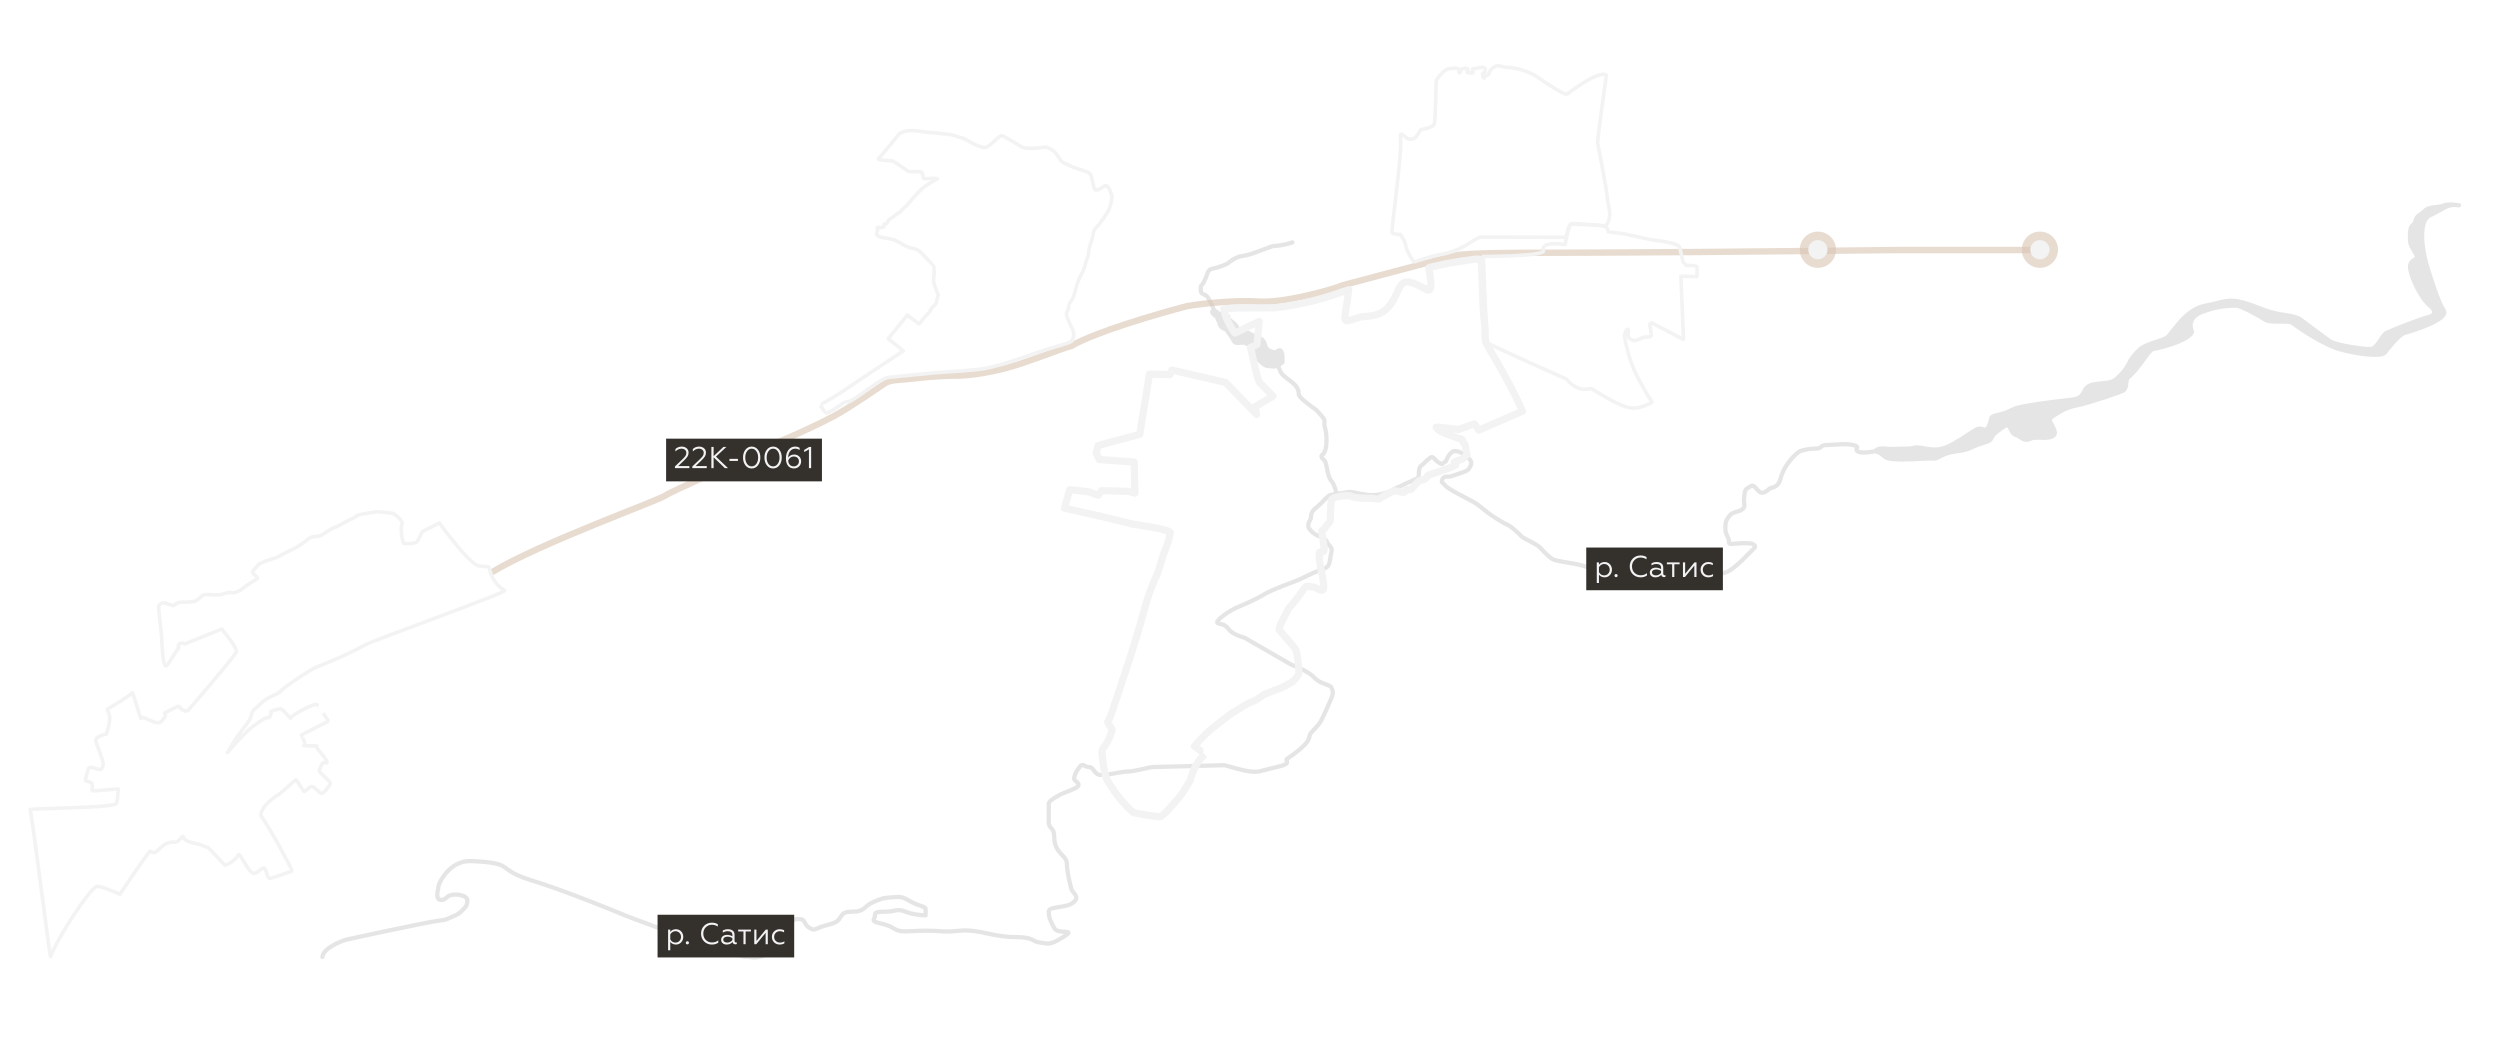 <?xml version="1.0" encoding="UTF-8"?> <svg xmlns="http://www.w3.org/2000/svg" width="1390" height="578" viewBox="0 0 1390 578" fill="none"> <g clip-path="url(#clip0_408_388)"> <g opacity="0.2"> <path d="M1367.19 114.144C1360.65 113.138 1359.64 115.652 1351.08 119.676C1344.23 122.894 1346.88 139.122 1349.07 146.833C1351.08 153.706 1355.81 168.458 1358.63 172.482C1362.16 177.511 1341.01 184.049 1336.98 185.054C1333.96 185.808 1327.41 194.107 1325.9 196.118C1324.21 198.365 1311.3 197.124 1300.72 194.107C1292.26 191.693 1279.74 183.378 1274.54 179.522C1272.5 178.014 1263.15 179.623 1259.93 178.014C1255.57 175.331 1246.13 169.967 1243.31 169.967C1239.79 169.967 1233.24 169.967 1224.18 173.487C1216.93 176.304 1217.46 181.702 1218.64 184.049C1219.39 185.557 1214.31 190.486 1196.98 194.107C1194.47 194.633 1190.44 203.662 1182.88 210.2C1181.71 211.876 1182.88 215.732 1180.37 217.241C1179.36 217.844 1163.92 223.276 1155.19 225.287C1152.67 225.868 1148.14 226.293 1140.08 232.328C1138.06 233.837 1144.11 239.369 1142.09 241.884C1138.57 244.901 1132.22 242.286 1129 243.895C1124.97 245.907 1123.46 242.386 1120.94 241.884C1118.42 241.381 1117.92 237.357 1116.91 236.854C1115.91 236.352 1115.4 235.849 1110.37 239.872C1105.33 243.895 1109.36 244.398 1102.31 246.41C1095.26 248.421 1096.27 249.93 1087.71 250.936C1079.15 251.942 1077.63 255.462 1074.61 254.959C1071.59 254.456 1050.94 256.971 1047.92 253.953C1045.51 251.539 1043.22 250.936 1042.38 250.936C1039.87 251.439 1034.43 252.143 1032.82 250.936C1030.8 249.427 1034.83 248.421 1030.3 247.416C1025.77 246.41 1019.72 247.416 1015.69 247.416C1011.66 247.416 1013.68 249.427 1009.15 249.427C1005.52 249.427 1001.93 250.433 1000.59 250.936C997.9 252.78 992.025 258.379 990.011 266.023C988.42 272.058 984.471 270.55 983.464 272.058C982.457 273.064 980.04 274.774 978.428 273.567C976.414 272.058 975.91 270.047 973.896 270.047C970.371 272.058 970.371 272.058 969.867 275.076C969.364 278.093 969.867 279.602 969.867 280.608C969.867 281.614 969.868 283.122 966.846 284.128C963.825 285.134 962.817 285.134 961.307 287.146C959.796 289.157 959.292 290.163 959.292 293.684C959.292 297.204 961.307 299.216 961.307 300.724C961.307 302.233 960.804 302.736 965.335 302.233C968.961 301.831 972.553 302.065 973.896 302.233C974.903 302.568 976.616 303.541 975.407 304.748C974.198 305.955 972.218 307.933 971.378 308.771C968.693 311.621 962.515 317.522 959.292 318.326C955.264 319.332 957.782 319.835 952.242 319.835H937.638H923.034C920.516 319.835 915.984 317.32 910.445 317.32H897.855H886.273C885.265 317.32 884.762 315.812 879.222 314.303C873.683 312.794 865.626 312.291 863.108 310.783C860.59 309.274 858.072 306.256 856.058 304.245C854.043 302.233 847.497 299.719 845.986 298.21C844.475 296.701 840.446 292.678 837.929 291.672C835.411 290.666 829.368 286.643 827.353 285.134C825.339 283.625 821.31 280.105 819.296 279.099C817.282 278.093 811.742 275.076 810.735 274.573C809.728 274.07 805.196 271.555 804.188 270.55L801.67 268.035C801.67 267.029 802.174 265.018 804.188 265.018C806.706 265.018 806.203 265.018 810.735 263.509C815.267 262 816.274 261.497 816.778 260.491C817.282 259.486 819.296 257.474 816.778 254.959C814.65 252.834 809.774 249.305 807.21 251.439C804.188 253.953 804.692 256.468 803.181 256.971C801.67 257.474 802.678 258.983 799.656 256.971C796.635 254.959 797.138 252.948 794.62 254.959C792.102 256.971 792.102 257.474 790.088 258.983C788.074 260.491 789.584 265.52 788.074 266.023C786.563 266.526 786.059 267.029 783.541 268.035C781.023 269.041 780.52 269.544 776.995 271.052C773.47 272.561 772.463 274.07 765.916 275.076C759.369 276.082 752.319 273.064 749.801 273.567C747.283 274.07 746.276 274.07 743.255 274.573C742.751 272.729 741.542 268.84 740.737 268.035C739.73 267.029 738.722 265.018 738.219 262.503C737.715 259.988 737.212 257.474 736.708 256.468C736.204 255.462 733.183 253.953 735.701 252.445C738.219 249.93 737.715 240.878 736.708 237.86C735.701 234.843 737.212 234.34 735.701 232.328C734.492 230.719 732.512 228.64 731.672 227.802C728.483 225.623 722.104 220.862 722.104 219.252C722.104 217.241 721.601 215.229 718.579 212.715C715.558 210.2 712.536 208.691 711.529 205.674C710.899 203.785 710.227 203.21 709.804 203.129C709.682 203.151 709.585 203.159 709.515 203.159C709.515 203.495 709.011 204.065 706.997 203.662C704.479 203.159 704.479 204.165 701.457 201.651C698.436 199.136 698.436 198.633 697.932 197.124C697.428 195.616 697.429 192.598 695.414 192.095C693.4 191.592 692.896 190.084 689.371 190.586C685.846 191.089 686.35 189.581 684.839 187.569C683.328 185.557 682.321 183.546 681.314 183.043C680.307 182.54 678.796 182.037 678.292 180.528C677.789 179.019 677.789 178.517 677.285 178.014C676.782 177.511 677.285 176.505 676.278 176.002C675.271 175.499 672.249 172.482 675.271 172.984C678.292 173.487 675.271 173.99 678.292 174.493C681.314 174.996 682.825 175.499 682.825 176.002C682.825 176.505 681.817 176.002 683.328 177.511C684.839 179.019 685.342 179.019 686.853 180.528C688.364 182.037 687.357 182.54 689.371 183.546C691.385 184.551 691.889 184.049 692.896 184.551L696.925 186.563C700.954 188.072 702.464 189.078 702.968 190.586C703.471 192.095 703.975 194.61 705.989 195.113C708.004 195.616 708.507 196.621 710.522 195.113C712.536 193.604 713.04 197.124 713.04 198.13V200.645C713.04 201.651 713.543 201.148 712.032 202.153C711.076 202.79 710.266 203.049 709.804 203.129C710.227 203.21 710.899 203.785 711.529 205.674C712.536 208.691 715.558 210.2 718.579 212.715C721.601 215.229 722.104 217.241 722.104 219.252C722.104 220.862 728.483 225.623 731.672 227.802C732.512 228.64 734.492 230.719 735.701 232.328C737.212 234.34 735.701 234.843 736.708 237.86C737.715 240.878 738.219 249.93 735.701 252.445C733.183 253.953 736.204 255.462 736.708 256.468C737.212 257.474 737.715 259.988 738.219 262.503C738.722 265.018 739.73 267.029 740.737 268.035C741.542 268.84 742.751 272.729 743.255 274.573C746.276 274.07 747.283 274.07 749.801 273.567C752.319 273.064 759.369 276.082 765.916 275.076C772.463 274.07 773.47 272.561 776.995 271.052C780.52 269.544 781.023 269.041 783.541 268.035C786.059 267.029 786.563 266.526 788.074 266.023C789.584 265.52 788.074 260.491 790.088 258.983C792.102 257.474 792.102 256.971 794.62 254.959C797.138 252.948 796.635 254.959 799.656 256.971C802.678 258.983 801.67 257.474 803.181 256.971C804.692 256.468 804.188 253.953 807.21 251.439C809.774 249.305 814.65 252.834 816.778 254.959C819.296 257.474 817.282 259.486 816.778 260.491C816.274 261.497 815.267 262 810.735 263.509C806.203 265.018 806.706 265.018 804.188 265.018C802.174 265.018 801.67 267.029 801.67 268.035L804.188 270.55C805.196 271.555 809.728 274.07 810.735 274.573C811.742 275.076 817.282 278.093 819.296 279.099C821.31 280.105 825.339 283.625 827.353 285.134C829.368 286.643 835.411 290.666 837.929 291.672C840.446 292.678 844.475 296.701 845.986 298.21C847.497 299.719 854.043 302.233 856.058 304.245C858.072 306.256 860.59 309.274 863.108 310.783C865.626 312.291 873.683 312.794 879.222 314.303C884.762 315.812 885.265 317.32 886.273 317.32H897.855H910.445C915.984 317.32 920.516 319.835 923.034 319.835H937.638H952.242C957.782 319.835 955.264 319.332 959.292 318.326C962.515 317.522 968.693 311.621 971.378 308.771C972.218 307.933 974.198 305.955 975.407 304.748C976.616 303.541 974.903 302.568 973.896 302.233C972.553 302.065 968.961 301.831 965.335 302.233C960.804 302.736 961.307 302.233 961.307 300.724C961.307 299.216 959.292 297.204 959.292 293.684C959.292 290.163 959.796 289.157 961.307 287.146C962.817 285.134 963.825 285.134 966.846 284.128C969.868 283.122 969.867 281.614 969.867 280.608C969.867 279.602 969.364 278.093 969.867 275.076C970.371 272.058 970.371 272.058 973.896 270.047C975.91 270.047 976.414 272.058 978.428 273.567C980.04 274.774 982.457 273.064 983.464 272.058C984.471 270.55 988.42 272.058 990.011 266.023C992.025 258.379 997.9 252.78 1000.59 250.936C1001.93 250.433 1005.52 249.427 1009.15 249.427C1013.68 249.427 1011.66 247.416 1015.69 247.416C1019.72 247.416 1025.77 246.41 1030.3 247.416C1034.83 248.421 1030.8 249.427 1032.82 250.936C1034.43 252.143 1039.87 251.439 1042.38 250.936C1042.89 250.265 1044.7 249.025 1047.92 249.427C1051.95 249.93 1055.48 249.427 1060.51 249.427C1065.55 249.427 1062.53 247.919 1070.58 249.427C1078.57 250.922 1082.1 248.961 1086.57 246.479L1086.7 246.41C1091.23 243.895 1095.26 240.878 1098.78 238.866C1102.31 236.854 1103.82 241.381 1105.83 236.854C1107.85 232.328 1105.84 231.825 1110.37 230.819C1114.9 229.814 1116.91 228.808 1119.94 227.299C1122.96 225.79 1142.09 223.276 1151.66 222.27C1161.23 221.264 1156.19 215.229 1164.25 213.72C1172.31 212.212 1173.82 214.223 1179.36 208.188C1184.9 202.153 1182.88 200.645 1189.93 194.107C1195.47 190.084 1202.02 190.084 1205.54 187.066C1209.07 183.546 1215.31 171.979 1226.19 169.967C1239.79 167.452 1238.78 164.435 1257.92 171.979C1268.49 176.148 1274.87 174.493 1279.57 178.014C1283.6 181.031 1292.36 187.569 1295.18 189.581C1298.71 192.095 1313.81 194.107 1317.84 194.107C1321.87 194.107 1324.39 186.172 1326.91 185.054C1331.44 183.043 1344.03 178.014 1351.08 176.002C1352.93 175.499 1355.51 173.588 1351.08 169.967C1345.54 165.441 1340 152.868 1340 148.342C1340 143.816 1345.04 144.821 1343.53 141.804C1342.02 138.786 1340 136.272 1340 133.757C1340 131.243 1339.5 126.717 1341.51 125.208C1343.53 123.699 1342.52 121.184 1345.04 119.676C1347.56 118.167 1348.56 116.155 1351.08 115.652C1353.6 115.15 1356.56 115.002 1357.63 114.647C1359.14 114.144 1360.65 113.138 1367.19 114.144Z" fill="#7E7F83"></path> <path d="M1042.38 250.936C1043.22 250.936 1045.51 251.539 1047.92 253.953C1050.94 256.971 1071.59 254.456 1074.61 254.959C1077.63 255.462 1079.15 251.942 1087.71 250.936C1096.27 249.93 1095.26 248.421 1102.31 246.41C1109.36 244.398 1105.33 243.895 1110.37 239.872C1115.4 235.849 1115.91 236.352 1116.91 236.854C1117.92 237.357 1118.42 241.381 1120.94 241.884C1123.46 242.386 1124.97 245.907 1129 243.895C1132.22 242.286 1138.57 244.901 1142.09 241.884C1144.11 239.369 1138.06 233.837 1140.08 232.328C1148.14 226.293 1152.67 225.868 1155.19 225.287C1163.92 223.276 1179.36 217.844 1180.37 217.241C1182.88 215.732 1181.71 211.876 1182.88 210.2C1190.44 203.662 1194.47 194.633 1196.98 194.107C1214.31 190.486 1219.39 185.557 1218.64 184.049C1217.46 181.702 1216.93 176.304 1224.18 173.487C1233.24 169.967 1239.79 169.967 1243.31 169.967C1246.13 169.967 1255.57 175.331 1259.93 178.014C1263.15 179.623 1272.5 178.014 1274.54 179.522C1279.74 183.378 1292.26 191.693 1300.72 194.107C1311.3 197.124 1324.21 198.365 1325.9 196.118C1327.41 194.107 1333.96 185.808 1336.98 185.054C1341.01 184.049 1362.16 177.511 1358.63 172.482C1355.81 168.458 1351.08 153.706 1349.07 146.833C1346.88 139.122 1344.23 122.894 1351.08 119.676C1359.64 115.652 1360.65 113.138 1367.19 114.144C1360.65 113.138 1359.14 114.144 1357.63 114.647C1356.56 115.002 1353.6 115.15 1351.08 115.652C1348.56 116.155 1347.56 118.167 1345.04 119.676C1342.52 121.184 1343.53 123.699 1341.51 125.208C1339.5 126.717 1340 131.243 1340 133.757C1340 136.272 1342.02 138.786 1343.53 141.804C1345.04 144.821 1340 143.816 1340 148.342C1340 152.868 1345.54 165.441 1351.08 169.967C1355.51 173.588 1352.93 175.499 1351.08 176.002C1344.03 178.014 1331.44 183.043 1326.91 185.054C1324.39 186.172 1321.87 194.107 1317.84 194.107C1313.81 194.107 1298.71 192.095 1295.18 189.581C1292.36 187.569 1283.6 181.031 1279.57 178.014C1274.87 174.493 1268.49 176.148 1257.92 171.979C1238.78 164.435 1239.79 167.452 1226.19 169.967C1215.31 171.979 1209.07 183.546 1205.54 187.066C1202.02 190.084 1195.47 190.084 1189.93 194.107C1182.88 200.645 1184.9 202.153 1179.36 208.188C1173.82 214.223 1172.31 212.212 1164.25 213.72C1156.19 215.229 1161.23 221.264 1151.66 222.27C1142.09 223.276 1122.96 225.79 1119.94 227.299C1116.91 228.808 1114.9 229.814 1110.37 230.819C1105.84 231.825 1107.85 232.328 1105.83 236.854C1103.82 241.381 1102.31 236.854 1098.78 238.866C1095.26 240.878 1091.23 243.895 1086.7 246.41C1082.17 248.924 1078.64 250.936 1070.58 249.427C1062.53 247.919 1065.55 249.427 1060.51 249.427C1055.48 249.427 1051.95 249.93 1047.92 249.427C1044.7 249.025 1042.89 250.265 1042.38 250.936ZM1042.38 250.936C1039.87 251.439 1034.43 252.143 1032.82 250.936C1030.8 249.427 1034.83 248.421 1030.3 247.416C1025.77 246.41 1019.72 247.416 1015.69 247.416C1011.66 247.416 1013.68 249.427 1009.15 249.427C1005.52 249.427 1001.93 250.433 1000.59 250.936C997.9 252.78 992.025 258.379 990.011 266.023C988.42 272.058 984.471 270.55 983.464 272.058C982.457 273.064 980.04 274.774 978.428 273.567C976.414 272.058 975.91 270.047 973.896 270.047C970.371 272.058 970.371 272.058 969.867 275.076C969.364 278.093 969.867 279.602 969.867 280.608C969.867 281.614 969.868 283.122 966.846 284.128C963.825 285.134 962.817 285.134 961.307 287.146C959.796 289.157 959.292 290.163 959.292 293.684C959.292 297.204 961.307 299.216 961.307 300.724C961.307 302.233 960.804 302.736 965.335 302.233C968.961 301.831 972.553 302.065 973.896 302.233C974.903 302.568 976.616 303.541 975.407 304.748C974.198 305.955 972.218 307.933 971.378 308.771C968.693 311.621 962.515 317.522 959.292 318.326C955.264 319.332 957.782 319.835 952.242 319.835C946.703 319.835 944.688 319.835 937.638 319.835C930.588 319.835 925.552 319.835 923.034 319.835C920.516 319.835 915.984 317.32 910.445 317.32C904.905 317.32 902.387 317.32 897.855 317.32C893.323 317.32 887.28 317.32 886.273 317.32C885.265 317.32 884.762 315.812 879.222 314.303C873.683 312.794 865.626 312.291 863.108 310.783C860.59 309.274 858.072 306.256 856.058 304.245C854.043 302.233 847.497 299.719 845.986 298.21C844.475 296.701 840.446 292.678 837.929 291.672C835.411 290.666 829.368 286.643 827.353 285.134C825.339 283.625 821.31 280.105 819.296 279.099C817.282 278.093 811.742 275.076 810.735 274.573C809.728 274.07 805.196 271.555 804.188 270.55C803.383 269.745 802.174 268.538 801.67 268.035C801.67 267.029 802.174 265.018 804.188 265.018C806.706 265.018 806.203 265.018 810.735 263.509C815.267 262 816.274 261.497 816.778 260.491C817.282 259.485 819.296 257.474 816.778 254.959C814.65 252.834 809.774 249.305 807.21 251.439C804.188 253.953 804.692 256.468 803.181 256.971C801.67 257.474 802.678 258.983 799.656 256.971C796.635 254.959 797.138 252.948 794.62 254.959C792.102 256.971 792.102 257.474 790.088 258.983C788.074 260.491 789.584 265.52 788.074 266.023C786.563 266.526 786.059 267.029 783.541 268.035C781.024 269.041 780.52 269.544 776.995 271.052C773.47 272.561 772.463 274.07 765.916 275.076C759.369 276.082 752.319 273.064 749.801 273.567C747.283 274.07 746.276 274.07 743.255 274.573M743.255 274.573C740.233 275.076 739.226 275.076 737.715 276.585C736.205 278.093 736.204 278.093 734.19 280.105C732.176 282.117 729.658 283.625 729.154 285.637C728.651 287.649 729.154 288.152 728.147 289.66C727.14 291.169 727.14 293.181 728.147 294.186C729.154 295.192 728.651 295.192 730.665 296.701C732.679 298.21 737.212 299.216 737.715 301.227C738.219 303.239 741.24 303.742 740.233 307.262C739.226 310.783 739.73 313.8 737.715 315.309C735.701 316.818 735.197 316.315 730.665 318.326C726.133 320.338 723.615 321.847 719.586 323.355C715.558 324.864 711.529 326.373 706.997 328.385C702.464 330.396 703.472 330.396 698.436 332.911C693.4 335.425 691.889 335.928 687.357 337.94C682.825 339.952 676.782 344.478 676.782 345.987C676.782 347.495 680.307 345.987 682.825 349.507C684.839 352.323 689.707 354.033 691.889 354.536L718.075 369.623C721.265 370.797 728.248 373.848 730.665 376.664C733.687 380.185 739.73 380.688 740.233 382.196C740.737 383.705 741.744 384.711 740.233 388.231C738.722 391.752 735.701 398.792 734.19 401.307C732.679 403.821 729.658 406.336 728.651 407.845C727.644 409.354 728.651 410.862 725.126 414.383C721.601 417.903 717.068 420.921 715.558 421.926C714.047 422.932 719.083 424.441 710.018 426.453C700.954 428.464 700.45 429.47 695.414 428.967C690.378 428.464 681.314 425.447 680.81 425.447C680.307 425.447 644.049 426.453 641.531 426.453C639.013 426.453 630.955 428.967 626.927 428.967C622.898 428.967 612.826 431.985 610.308 430.476C607.79 428.967 607.79 426.453 605.273 426.453C602.755 426.453 602.251 423.938 600.237 426.453C598.222 428.967 597.215 431.482 597.215 432.99C597.215 434.499 602.755 436.008 597.215 438.523C591.676 441.037 590.863 440.921 588.151 442.546C585.633 444.055 583.115 445.352 583.115 447.072C583.115 449.084 583.115 453.912 583.115 457.13C583.115 461.154 586.136 459.645 586.136 465.177C586.136 474.732 593.187 475.235 593.187 480.264C593.187 484.288 594.865 491.328 595.704 494.346C596.355 496.684 600.438 498.168 597.215 501.387C593.187 505.41 583.115 503.398 583.115 506.919C583.115 510.439 584.122 511.948 586.136 515.971C588.151 519.994 599.23 515.971 591.172 521C583.115 526.029 582.611 524.521 578.079 524.018C573.547 523.515 575.561 521 563.979 521C552.396 521 543.835 516.474 533.764 517.48C523.692 518.486 524.699 517.48 514.627 517.48C504.556 517.48 501.031 518.989 496.498 515.971C491.966 512.954 484.412 513.457 485.923 510.942C487.434 508.427 484.413 506.919 491.463 506.919C498.513 506.919 498.513 504.907 503.549 506.919C507.577 508.528 512.613 508.93 514.627 508.93C514.627 508.26 514.627 506.617 514.627 505.41C514.627 503.901 511.103 503.901 506.57 501.387C502.038 498.872 501.534 498.369 496.498 498.872C491.463 499.375 491.966 498.872 485.923 501.387C479.88 503.901 481.391 506.919 473.334 506.919C465.276 506.919 469.809 511.948 461.248 513.959C452.687 515.971 453.694 517.983 450.169 515.971C446.644 513.959 448.154 510.942 444.126 510.942C440.097 510.942 440.097 512.954 439.09 515.971C438.083 518.989 440.601 517.983 436.572 521C432.543 524.018 430.025 525.024 428.011 528.544C426.187 531.733 420.416 532.934 416.932 532.064C414.918 531.561 414.918 532.567 410.889 531.058C406.861 529.55 406.357 530.556 404.343 528.544C402.328 526.532 403.335 526.029 399.307 524.521C395.278 523.012 394.775 523.012 391.753 523.012C388.731 523.012 387.221 523.012 384.703 522.509C382.667 522.102 348.445 509.433 347.438 508.93C346.43 508.427 314.705 495.352 295.065 489.317C275.425 483.282 287.007 479.761 261.828 478.756C249.742 478.273 243.196 491.831 243.699 493.843C243.028 496.022 242.389 500.381 245.209 500.381C248.735 500.381 247.728 497.363 253.267 497.363C255.922 497.363 259.814 498.369 259.814 500.381C259.814 502.392 259.814 503.398 257.799 505.41C255.785 507.422 255.281 507.924 253.267 508.93C248.231 510.942 248.735 511.445 243.699 511.948C238.663 512.451 194.348 522.006 192.333 522.509C190.319 523.012 179.744 527.035 179.24 532.064M743.255 274.573C742.751 272.729 741.542 268.84 740.737 268.035C739.73 267.029 738.722 265.018 738.219 262.503C737.715 259.988 737.212 257.474 736.708 256.468C736.204 255.462 733.183 253.953 735.701 252.445C738.219 249.93 737.715 240.878 736.708 237.86C735.701 234.843 737.212 234.34 735.701 232.328C734.492 230.719 732.512 228.64 731.672 227.802C728.483 225.623 722.104 220.862 722.104 219.252C722.104 217.241 721.601 215.229 718.579 212.715C715.558 210.2 712.536 208.691 711.529 205.674C710.723 203.26 709.85 202.992 709.515 203.159M709.515 203.159C709.515 203.495 709.011 204.065 706.997 203.662C704.479 203.159 704.479 204.165 701.457 201.651C698.436 199.136 698.436 198.633 697.932 197.124C697.428 195.616 697.429 192.598 695.414 192.095C693.4 191.592 692.896 190.084 689.371 190.586C685.846 191.089 686.35 189.581 684.839 187.569C683.328 185.557 682.321 183.546 681.314 183.043C680.307 182.54 678.796 182.037 678.292 180.528C677.789 179.019 677.789 178.517 677.285 178.014C676.782 177.511 677.285 176.505 676.278 176.002C675.271 175.499 672.249 172.482 675.271 172.984M709.515 203.159C709.85 203.159 710.824 202.958 712.032 202.153C713.543 201.148 713.04 201.651 713.04 200.645C713.04 199.639 713.04 199.136 713.04 198.13C713.04 197.124 712.536 193.604 710.522 195.113C708.507 196.621 708.004 195.616 705.989 195.113C703.975 194.61 703.472 192.095 702.968 190.586C702.464 189.078 700.954 188.072 696.925 186.563C694.911 185.557 693.903 185.054 692.896 184.551C691.889 184.049 691.386 184.551 689.371 183.546C687.357 182.54 688.364 182.037 686.853 180.528C685.342 179.019 684.839 179.019 683.328 177.511C681.817 176.002 682.825 176.505 682.825 176.002C682.825 175.499 681.314 174.996 678.292 174.493C675.271 173.99 678.292 173.487 675.271 172.984M675.271 172.984C674.264 170.47 671.947 165.24 670.739 164.435C669.228 163.429 667.717 163.429 667.717 161.92C667.717 160.412 667.213 159.406 668.221 158.4C669.228 157.394 669.228 156.891 670.235 154.88C671.242 152.868 671.242 149.851 674.264 149.348C677.285 148.845 682.321 146.833 682.825 146.33C683.328 145.827 686.853 142.81 690.882 142.307C694.911 141.804 699.443 139.792 700.954 139.289C702.464 138.786 707.5 136.775 708.004 136.775C708.507 136.775 712.536 136.775 718.579 134.763" stroke="#7E7F83" stroke-width="2.374" stroke-linecap="round" stroke-linejoin="round"></path> </g> <path opacity="0.6" d="M273.608 318.082C300.284 301.963 365.406 278.549 369.936 275.527C374.465 272.504 405.67 259.408 416.24 253.363C423.541 249.187 443.1 242.175 463.532 231.43C472.676 226.62 491.962 212.904 493.207 212.437C497.233 210.926 500.533 211.382 511.606 210.063C518.652 209.224 527.991 208.876 530.005 208.876C531.531 208.876 541.611 209.231 559.087 204.722C570.427 201.795 589.348 194.042 595.884 192.258C608.704 184.661 643.862 174.42 659.839 170.25C668.395 168.739 687.018 166.724 701.11 167.731C716.209 168.235 743.388 160.176 746.408 158.664C748.277 158.158 750.304 157.612 752.447 157.035C773.773 151.299 806.577 142.63 809.321 142.042C816.367 140.531 845.055 140.531 862.168 140.531C870.564 140.508 880.109 140.479 890.353 140.443C956.26 140.213 1051.04 139.019 1054.93 139.019C1060.6 139.019 1121.85 139.019 1132.42 139.019" stroke="#D9C5B2" stroke-width="3.561" stroke-linecap="round" stroke-linejoin="round"></path> <rect width="75.969" height="23.74" transform="translate(881.955 304.431)" fill="#34312D"></rect> <path d="M889.019 319.508V324.162H887.809V312.685H889.019V313.979C889.781 312.982 890.828 312.484 892.161 312.484C893.36 312.484 894.34 312.898 895.102 313.727C895.864 314.556 896.245 315.559 896.245 316.735C896.245 317.922 895.864 318.931 895.102 319.76C894.34 320.589 893.36 321.003 892.161 321.003C890.828 321.003 889.781 320.505 889.019 319.508ZM889.019 315.407V318.079C889.254 318.617 889.635 319.06 890.162 319.407C890.688 319.743 891.26 319.911 891.876 319.911C892.783 319.911 893.528 319.608 894.111 319.003C894.704 318.376 895.001 317.62 895.001 316.735C895.001 315.85 894.704 315.099 894.111 314.483C893.528 313.878 892.783 313.576 891.876 313.576C891.271 313.576 890.705 313.749 890.179 314.097C889.652 314.433 889.266 314.87 889.019 315.407ZM898.538 320.902C898.291 320.902 898.084 320.818 897.916 320.65C897.748 320.482 897.664 320.275 897.664 320.029C897.664 319.782 897.748 319.575 897.916 319.407C898.084 319.239 898.291 319.155 898.538 319.155C898.784 319.155 898.992 319.239 899.16 319.407C899.328 319.575 899.412 319.782 899.412 320.029C899.412 320.275 899.328 320.482 899.16 320.65C898.992 320.818 898.784 320.902 898.538 320.902ZM912.166 321.003C910.452 321.003 909.012 320.432 907.847 319.289C906.705 318.146 906.133 316.69 906.133 314.92C906.133 313.161 906.705 311.711 907.847 310.568C909.001 309.414 910.441 308.837 912.166 308.837C913.443 308.837 914.541 309.128 915.46 309.711V310.988C914.429 310.327 913.337 309.997 912.183 309.997C910.838 309.997 909.701 310.467 908.772 311.408C907.853 312.327 907.394 313.497 907.394 314.92C907.394 316.354 907.853 317.53 908.772 318.449C909.701 319.379 910.85 319.844 912.216 319.844C913.583 319.844 914.748 319.452 915.712 318.667V319.961C914.748 320.656 913.566 321.003 912.166 321.003ZM920.726 319.911C921.286 319.911 921.819 319.782 922.323 319.524C922.827 319.267 923.236 318.942 923.549 318.55V317.424C922.72 316.886 921.841 316.617 920.911 316.617C920.172 316.617 919.584 316.763 919.147 317.054C918.721 317.346 918.508 317.743 918.508 318.247C918.508 318.774 918.715 319.183 919.13 319.474C919.544 319.765 920.077 319.911 920.726 319.911ZM920.39 321.003C919.528 321.003 918.794 320.768 918.189 320.297C917.595 319.804 917.298 319.144 917.298 318.315C917.298 317.497 917.612 316.841 918.239 316.348C918.867 315.867 919.662 315.626 920.626 315.626C921.679 315.626 922.653 315.889 923.549 316.416V315.609C923.549 314.254 922.659 313.576 920.878 313.576C919.925 313.576 919.04 313.85 918.223 314.399V313.223C919.018 312.73 919.987 312.484 921.13 312.484C922.239 312.484 923.118 312.747 923.768 313.273C924.429 313.789 924.759 314.528 924.759 315.491V318.835C924.759 319.149 924.827 319.396 924.961 319.575C925.107 319.754 925.297 319.844 925.532 319.844C925.712 319.844 925.868 319.81 926.003 319.743V320.684C925.824 320.807 925.555 320.869 925.196 320.869C924.793 320.869 924.451 320.762 924.171 320.549C923.902 320.325 923.734 320.001 923.667 319.575C922.849 320.527 921.757 321.003 920.39 321.003ZM930.927 320.802H929.717V313.744H926.776V312.685H933.868V313.744H930.927V320.802ZM936.852 320.802H935.727V312.685H936.936V319.02L942.129 312.685H943.255V320.802H942.045V314.483L936.852 320.802ZM949.845 321.003C948.601 321.003 947.571 320.6 946.753 319.793C945.935 318.975 945.526 317.956 945.526 316.735C945.526 315.525 945.941 314.517 946.77 313.71C947.587 312.892 948.618 312.484 949.861 312.484C950.802 312.484 951.62 312.68 952.315 313.072V314.198C951.587 313.783 950.825 313.576 950.029 313.576C949.088 313.576 948.31 313.878 947.694 314.483C947.078 315.066 946.77 315.822 946.77 316.752C946.77 317.659 947.078 318.415 947.694 319.02C948.321 319.614 949.1 319.911 950.029 319.911C950.926 319.911 951.738 319.676 952.466 319.205V320.314C951.704 320.774 950.83 321.003 949.845 321.003Z" fill="#F3F3F4"></path> <rect width="75.969" height="23.74" transform="translate(365.602 508.599)" fill="#34312D"></rect> <path d="M372.666 523.675V528.33H371.456V516.853H372.666V518.146C373.427 517.149 374.475 516.651 375.808 516.651C377.007 516.651 377.987 517.065 378.749 517.894C379.51 518.723 379.891 519.726 379.891 520.902C379.891 522.09 379.51 523.098 378.749 523.927C377.987 524.756 377.007 525.171 375.808 525.171C374.475 525.171 373.427 524.672 372.666 523.675ZM372.666 519.575V522.247C372.901 522.784 373.282 523.227 373.808 523.574C374.335 523.91 374.906 524.078 375.522 524.078C376.43 524.078 377.175 523.776 377.757 523.171C378.351 522.544 378.648 521.787 378.648 520.902C378.648 520.017 378.351 519.267 377.757 518.651C377.175 518.046 376.43 517.743 375.522 517.743C374.917 517.743 374.352 517.917 373.825 518.264C373.298 518.6 372.912 519.037 372.666 519.575ZM382.184 525.07C381.938 525.07 381.731 524.986 381.563 524.818C381.395 524.65 381.311 524.442 381.311 524.196C381.311 523.949 381.395 523.742 381.563 523.574C381.731 523.406 381.938 523.322 382.184 523.322C382.431 523.322 382.638 523.406 382.806 523.574C382.974 523.742 383.058 523.949 383.058 524.196C383.058 524.442 382.974 524.65 382.806 524.818C382.638 524.986 382.431 525.07 382.184 525.07ZM395.812 525.171C394.098 525.171 392.659 524.599 391.494 523.457C390.351 522.314 389.78 520.858 389.78 519.087C389.78 517.329 390.351 515.878 391.494 514.735C392.648 513.581 394.087 513.004 395.812 513.004C397.09 513.004 398.187 513.296 399.106 513.878V515.155C398.075 514.494 396.983 514.164 395.829 514.164C394.485 514.164 393.348 514.634 392.418 515.575C391.499 516.494 391.04 517.665 391.04 519.087C391.04 520.521 391.499 521.698 392.418 522.616C393.348 523.546 394.496 524.011 395.863 524.011C397.23 524.011 398.395 523.619 399.358 522.835V524.129C398.395 524.823 397.213 525.171 395.812 525.171ZM404.373 524.078C404.933 524.078 405.465 523.949 405.969 523.692C406.473 523.434 406.882 523.109 407.196 522.717V521.591C406.367 521.054 405.487 520.785 404.558 520.785C403.818 520.785 403.23 520.93 402.793 521.222C402.368 521.513 402.155 521.911 402.155 522.415C402.155 522.941 402.362 523.35 402.776 523.641C403.191 523.933 403.723 524.078 404.373 524.078ZM404.037 525.171C403.174 525.171 402.44 524.935 401.835 524.465C401.242 523.972 400.945 523.311 400.945 522.482C400.945 521.664 401.259 521.009 401.886 520.516C402.513 520.034 403.309 519.793 404.272 519.793C405.325 519.793 406.3 520.057 407.196 520.583V519.776C407.196 518.421 406.305 517.743 404.524 517.743C403.572 517.743 402.687 518.018 401.869 518.567V517.39C402.664 516.897 403.633 516.651 404.776 516.651C405.885 516.651 406.765 516.914 407.414 517.441C408.075 517.956 408.406 518.695 408.406 519.659V523.003C408.406 523.316 408.473 523.563 408.607 523.742C408.753 523.921 408.944 524.011 409.179 524.011C409.358 524.011 409.515 523.977 409.649 523.91V524.851C409.47 524.974 409.201 525.036 408.843 525.036C408.439 525.036 408.098 524.93 407.818 524.717C407.549 524.493 407.381 524.168 407.314 523.742C406.496 524.694 405.403 525.171 404.037 525.171ZM414.573 524.969H413.363V517.911H410.423V516.853H417.514V517.911H414.573V524.969ZM420.499 524.969H419.373V516.853H420.583V523.188L425.775 516.853H426.901V524.969H425.691V518.651L420.499 524.969ZM433.491 525.171C432.248 525.171 431.217 524.767 430.399 523.961C429.581 523.143 429.173 522.123 429.173 520.902C429.173 519.692 429.587 518.684 430.416 517.878C431.234 517.06 432.264 516.651 433.508 516.651C434.449 516.651 435.267 516.847 435.961 517.239V518.365C435.233 517.95 434.471 517.743 433.676 517.743C432.735 517.743 431.956 518.046 431.34 518.651C430.724 519.233 430.416 519.989 430.416 520.919C430.416 521.827 430.724 522.583 431.34 523.188C431.968 523.781 432.746 524.078 433.676 524.078C434.572 524.078 435.384 523.843 436.113 523.372V524.482C435.351 524.941 434.477 525.171 433.491 525.171Z" fill="#F3F3F4"></path> <circle opacity="0.6" cx="1134.2" cy="138.842" r="10.09" fill="#D9C5B2"></circle> <circle cx="1134.2" cy="138.842" r="5.342" fill="#F3F3F4"></circle> <circle opacity="0.6" cx="1010.75" cy="138.842" r="10.09" fill="#D9C5B2"></circle> <circle cx="1010.75" cy="138.842" r="5.342" fill="#F3F3F4"></circle> <rect width="86.652" height="23.74" transform="translate(370.351 243.893)" fill="#34312D"></rect> <path d="M383.285 260.264L375.27 260.264L375.27 259.339L379.236 255.558C380.109 254.729 380.72 254.063 381.067 253.559C381.426 253.032 381.605 252.444 381.605 251.794C381.605 251.1 381.359 250.54 380.866 250.114C380.373 249.677 379.729 249.459 378.933 249.459C377.69 249.459 376.558 249.985 375.539 251.038L375.539 249.643C376.536 248.747 377.706 248.299 379.051 248.299C380.137 248.299 381.039 248.607 381.756 249.223C382.484 249.851 382.848 250.657 382.848 251.643C382.848 252.427 382.652 253.144 382.26 253.794C381.868 254.433 381.196 255.2 380.244 256.096L377.085 259.138L383.285 259.138L383.285 260.264ZM392.951 260.264L384.935 260.264L384.935 259.339L388.901 255.558C389.775 254.729 390.385 254.063 390.733 253.559C391.091 253.032 391.271 252.444 391.271 251.794C391.271 251.1 391.024 250.54 390.531 250.114C390.038 249.677 389.394 249.459 388.599 249.459C387.355 249.459 386.224 249.985 385.204 251.038L385.204 249.643C386.201 248.747 387.372 248.299 388.716 248.299C389.803 248.299 390.705 248.607 391.422 249.223C392.15 249.851 392.514 250.657 392.514 251.643C392.514 252.427 392.318 253.144 391.926 253.794C391.534 254.433 390.862 255.2 389.909 256.096L386.75 259.138L392.951 259.138L392.951 260.264ZM395.525 248.501L396.769 248.501L396.769 253.609L402.213 248.501L403.86 248.501L398.079 253.878L404.751 260.264L403.003 260.264L396.769 254.281L396.769 260.264L395.525 260.264L395.525 248.501ZM410.307 256.264L405.585 256.264L405.585 255.138L410.307 255.138L410.307 256.264ZM413.121 254.382C413.121 252.657 413.563 251.217 414.448 250.064C415.344 248.887 416.509 248.299 417.943 248.299C419.366 248.299 420.526 248.882 421.422 250.047C422.307 251.201 422.749 252.646 422.749 254.382C422.749 256.119 422.307 257.564 421.422 258.718C420.526 259.883 419.366 260.465 417.943 260.465C416.509 260.465 415.344 259.883 414.448 258.718C413.563 257.564 413.121 256.119 413.121 254.382ZM421.523 254.382C421.523 252.982 421.186 251.811 420.514 250.87C419.842 249.929 418.985 249.459 417.943 249.459C416.901 249.459 416.044 249.929 415.372 250.87C414.7 251.811 414.364 252.982 414.364 254.382C414.364 255.783 414.695 256.959 415.356 257.911C416.028 258.841 416.89 259.306 417.943 259.306C418.996 259.306 419.853 258.841 420.514 257.911C421.186 256.97 421.523 255.794 421.523 254.382ZM425.018 254.382C425.018 252.657 425.46 251.217 426.345 250.064C427.242 248.887 428.407 248.299 429.841 248.299C431.263 248.299 432.423 248.882 433.319 250.047C434.204 251.201 434.647 252.646 434.647 254.382C434.647 256.119 434.204 257.564 433.319 258.718C432.423 259.883 431.263 260.465 429.841 260.465C428.407 260.465 427.242 259.883 426.345 258.718C425.46 257.564 425.018 256.119 425.018 254.382ZM433.42 254.382C433.42 252.982 433.084 251.811 432.412 250.87C431.739 249.929 430.882 249.459 429.841 249.459C428.799 249.459 427.942 249.929 427.27 250.87C426.597 251.811 426.261 252.982 426.261 254.382C426.261 255.783 426.592 256.959 427.253 257.911C427.925 258.841 428.788 259.306 429.841 259.306C430.894 259.306 431.751 258.841 432.412 257.911C433.084 256.97 433.42 255.794 433.42 254.382ZM441.435 260.465C440.058 260.465 438.971 259.983 438.175 259.02C437.38 258.034 436.982 256.679 436.982 254.954C436.949 253.071 437.403 251.492 438.344 250.215C439.285 248.927 440.534 248.288 442.091 248.299C443.065 248.299 443.894 248.54 444.578 249.022L444.578 250.215C443.838 249.711 443.043 249.459 442.192 249.459C441.307 249.459 440.556 249.711 439.94 250.215C439.324 250.719 438.881 251.335 438.612 252.063C438.355 252.791 438.215 253.598 438.192 254.483C438.506 253.945 438.96 253.52 439.553 253.206C440.158 252.892 440.853 252.735 441.637 252.735C442.713 252.735 443.609 253.088 444.326 253.794C445.065 254.477 445.435 255.374 445.435 256.483C445.435 257.637 445.048 258.589 444.275 259.339C443.525 260.09 442.578 260.465 441.435 260.465ZM441.368 259.306C442.164 259.306 442.836 259.042 443.385 258.516C443.934 257.978 444.208 257.3 444.208 256.483C444.208 255.676 443.934 255.032 443.385 254.55C442.836 254.069 442.152 253.828 441.335 253.828C440.64 253.828 440.002 254.046 439.419 254.483C438.848 254.909 438.45 255.452 438.226 256.113C438.327 257.132 438.646 257.922 439.184 258.482C439.733 259.031 440.461 259.306 441.368 259.306ZM450.991 260.264L449.764 260.264L449.764 249.845L447.126 251.357L447.126 250.164L449.898 248.501L450.991 248.501L450.991 260.264Z" fill="#F3F3F4"></path> <mask id="path-11-outside-1_408_388" maskUnits="userSpaceOnUse" x="584.863" y="135.497" width="266.088" height="326.276" fill="black"> <rect fill="white" x="584.863" y="135.497" width="266.088" height="326.276"></rect> <path fill-rule="evenodd" clip-rule="evenodd" d="M618.353 405.817L615.825 401.424C615.825 401.424 616.557 401.632 621.578 386.058C625.701 373.277 628.364 365.548 628.364 365.548C628.364 365.548 634.541 345.9 636.209 339.032C637.9 332.585 640.154 326.299 642.945 320.245C644.421 317.194 646.602 308.811 646.83 308.284C648.572 304.452 649.875 300.437 650.715 296.314C650.866 294.167 629.618 291.394 629.618 291.394L613.801 287.488L591.819 282.533L594.77 272.27L605.356 273.438L610.612 275.314L612.455 272.78L627.487 273.214L630.999 274.177L630.612 256.91L611.184 255.487L609.515 251.989L610.523 247.707L633.712 241.468L639.103 207.982L650.598 208.313L651.557 205.745L681.448 212.652L698.636 230.404L697.876 226.062L707.776 220.311L700.042 212.326C699.044 209.483 698.24 206.576 697.638 203.624C696.97 200.262 695.283 193.208 695.283 193.208L698.87 191.587L700.127 178.678L686.665 185.189C685.027 182.994 683.613 180.643 682.442 178.168C681.354 175.652 680.92 174.356 680.394 171.666C680.394 171.666 687.56 171.203 691.678 171.203C695.796 171.203 702.032 171.203 702.032 171.203L707.901 171.203L714.627 170.361L719.671 169.52L723.874 168.678L731.441 166.995L739.848 164.471L749.936 161.106C749.481 163.158 749.095 168.497 748.255 172.241C748.255 173.924 747.07 177.189 748.255 178.13C749.258 178.933 755.891 176.205 757.261 176.103C764.644 175.542 771.683 175.577 777.107 161.846C777.642 160.454 778.418 159.168 779.401 158.045C782.365 154.503 789.077 159.195 792.297 160.506C793.53 161.008 797.542 165.09 794.422 148.979C794.336 148.532 798.659 147.957 800.883 147.319C802.736 146.787 809.863 145.537 814.542 144.943C817.584 144.557 823.307 143.162 823.523 144.943C823.822 147.413 824.117 160.977 824.711 172.854C824.871 176.051 825.59 180.429 825.666 183.161C825.749 186.213 825.429 189.499 826.493 191.263C833.689 203.406 840.842 215.686 846.479 228.622L822.281 239.144L819.728 235.621L810.786 238.813C810.786 238.813 798.145 237.052 798.433 237.594C799.15 238.939 801.897 240.281 801.897 240.281C801.897 240.281 810.24 243.74 812.408 244.034C813.244 244.147 813.455 246.473 814.102 246.669C814.809 246.894 814.912 249.28 814.912 249.28L815.696 252.761L812.969 255.269L808.498 256.865L809.333 258.614L805.746 260.235L801.275 261.831L794.127 264.212C794.127 264.212 792.483 266.814 791.399 266.721C790.475 266.863 789.575 267.127 788.721 267.506C787.373 268.795 786.147 270.206 785.06 271.721C784.107 273.169 781.641 271.569 781.498 272.481C781.148 274.702 779.192 273.463 777.936 273.24C777.172 273.103 774.951 272.718 774.399 273.138C773.699 273.669 768.254 276.064 767.201 277.242C766.598 277.919 763.491 277.091 762.78 277.115C761.545 277.159 756.59 276.936 756.59 276.936C756.59 276.936 752.834 276.686 751.309 275.922C750.015 275.271 746.004 275.769 746.004 275.769C746.004 275.769 741.158 276.643 740.649 277.339C739.424 279.011 739.954 289.703 739.392 290.247C738.3 291.217 737.371 292.355 736.639 293.617L734.821 295.29C734.821 295.29 736.31 304.365 736.292 305.681C736.268 307.378 733.706 306.397 733.589 307.327C732.671 314.636 739.265 330.17 733.877 328.041C732.467 327.494 732.113 326.577 728.621 326.165C726.071 325.869 726.355 325.38 724.125 328.623C721.9 331.887 719.443 334.99 716.775 337.906C716.775 337.906 712.13 345.942 711.121 349.825C710.958 350.451 720.044 359.879 720.525 361.307C721.51 364.242 722.637 374.045 721.896 375.153C720.91 376.743 719.674 378.163 718.235 379.359C716.698 380.32 712.546 382.378 711.946 382.627C709.387 383.692 704.603 385.118 702.095 386.655C699.944 387.98 699.381 388.888 696.689 389.958C694.455 390.759 692.339 391.858 690.4 393.226C688.428 394.405 687.571 394.887 684.996 396.519C682.988 397.795 676.275 403.176 674.136 404.83C669.546 408.387 664.111 414.898 664.111 414.898C664.111 414.898 670.249 419.334 670.177 419.385C663.979 423.856 661.796 433.813 661.796 433.813L657.15 441.44C657.15 441.44 647.345 453.408 645.282 454.042C643.91 454.465 630.299 451.885 630.299 451.885C627.516 449.426 624.93 446.754 622.565 443.892C618.559 438.958 615.067 433.087 614.93 432.461C614.301 429.562 613.424 425.545 613.385 424.646C613.318 423.089 612.663 419.078 612.7 417.728C612.736 416.493 613.709 415.694 614.568 414.332C616.308 411.73 617.588 408.85 618.353 405.817Z"></path> </mask> <path fill-rule="evenodd" clip-rule="evenodd" d="M618.353 405.817L615.825 401.424C615.825 401.424 616.557 401.632 621.578 386.058C625.701 373.277 628.364 365.548 628.364 365.548C628.364 365.548 634.541 345.9 636.209 339.032C637.9 332.585 640.154 326.299 642.945 320.245C644.421 317.194 646.602 308.811 646.83 308.284C648.572 304.452 649.875 300.437 650.715 296.314C650.866 294.167 629.618 291.394 629.618 291.394L613.801 287.488L591.819 282.533L594.77 272.27L605.356 273.438L610.612 275.314L612.455 272.78L627.487 273.214L630.999 274.177L630.612 256.91L611.184 255.487L609.515 251.989L610.523 247.707L633.712 241.468L639.103 207.982L650.598 208.313L651.557 205.745L681.448 212.652L698.636 230.404L697.876 226.062L707.776 220.311L700.042 212.326C699.044 209.483 698.24 206.576 697.638 203.624C696.97 200.262 695.283 193.208 695.283 193.208L698.87 191.587L700.127 178.678L686.665 185.189C685.027 182.994 683.613 180.643 682.442 178.168C681.354 175.652 680.92 174.356 680.394 171.666C680.394 171.666 687.56 171.203 691.678 171.203C695.796 171.203 702.032 171.203 702.032 171.203L707.901 171.203L714.627 170.361L719.671 169.52L723.874 168.678L731.441 166.995L739.848 164.471L749.936 161.106C749.481 163.158 749.095 168.497 748.255 172.241C748.255 173.924 747.07 177.189 748.255 178.13C749.258 178.933 755.891 176.205 757.261 176.103C764.644 175.542 771.683 175.577 777.107 161.846C777.642 160.454 778.418 159.168 779.401 158.045C782.365 154.503 789.077 159.195 792.297 160.506C793.53 161.008 797.542 165.09 794.422 148.979C794.336 148.532 798.659 147.957 800.883 147.319C802.736 146.787 809.863 145.537 814.542 144.943C817.584 144.557 823.307 143.162 823.523 144.943C823.822 147.413 824.117 160.977 824.711 172.854C824.871 176.051 825.59 180.429 825.666 183.161C825.749 186.213 825.429 189.499 826.493 191.263C833.689 203.406 840.842 215.686 846.479 228.622L822.281 239.144L819.728 235.621L810.786 238.813C810.786 238.813 798.145 237.052 798.433 237.594C799.15 238.939 801.897 240.281 801.897 240.281C801.897 240.281 810.24 243.74 812.408 244.034C813.244 244.147 813.455 246.473 814.102 246.669C814.809 246.894 814.912 249.28 814.912 249.28L815.696 252.761L812.969 255.269L808.498 256.865L809.333 258.614L805.746 260.235L801.275 261.831L794.127 264.212C794.127 264.212 792.483 266.814 791.399 266.721C790.475 266.863 789.575 267.127 788.721 267.506C787.373 268.795 786.147 270.206 785.06 271.721C784.107 273.169 781.641 271.569 781.498 272.481C781.148 274.702 779.192 273.463 777.936 273.24C777.172 273.103 774.951 272.718 774.399 273.138C773.699 273.669 768.254 276.064 767.201 277.242C766.598 277.919 763.491 277.091 762.78 277.115C761.545 277.159 756.59 276.936 756.59 276.936C756.59 276.936 752.834 276.686 751.309 275.922C750.015 275.271 746.004 275.769 746.004 275.769C746.004 275.769 741.158 276.643 740.649 277.339C739.424 279.011 739.954 289.703 739.392 290.247C738.3 291.217 737.371 292.355 736.639 293.617L734.821 295.29C734.821 295.29 736.31 304.365 736.292 305.681C736.268 307.378 733.706 306.397 733.589 307.327C732.671 314.636 739.265 330.17 733.877 328.041C732.467 327.494 732.113 326.577 728.621 326.165C726.071 325.869 726.355 325.38 724.125 328.623C721.9 331.887 719.443 334.99 716.775 337.906C716.775 337.906 712.13 345.942 711.121 349.825C710.958 350.451 720.044 359.879 720.525 361.307C721.51 364.242 722.637 374.045 721.896 375.153C720.91 376.743 719.674 378.163 718.235 379.359C716.698 380.32 712.546 382.378 711.946 382.627C709.387 383.692 704.603 385.118 702.095 386.655C699.944 387.98 699.381 388.888 696.689 389.958C694.455 390.759 692.339 391.858 690.4 393.226C688.428 394.405 687.571 394.887 684.996 396.519C682.988 397.795 676.275 403.176 674.136 404.83C669.546 408.387 664.111 414.898 664.111 414.898C664.111 414.898 670.249 419.334 670.177 419.385C663.979 423.856 661.796 433.813 661.796 433.813L657.15 441.44C657.15 441.44 647.345 453.408 645.282 454.042C643.91 454.465 630.299 451.885 630.299 451.885C627.516 449.426 624.93 446.754 622.565 443.892C618.559 438.958 615.067 433.087 614.93 432.461C614.301 429.562 613.424 425.545 613.385 424.646C613.318 423.089 612.663 419.078 612.7 417.728C612.736 416.493 613.709 415.694 614.568 414.332C616.308 411.73 617.588 408.85 618.353 405.817Z" stroke="#F3F3F4" stroke-width="4" stroke-linejoin="round" mask="url(#path-11-outside-1_408_388)"></path> <path fill-rule="evenodd" clip-rule="evenodd" d="M102.683 358.067C102.683 358.067 102.521 357.371 100.716 357.606C98.302 357.921 99.445 360.08 99.445 360.08C99.445 360.08 94.029 368.075 93.051 369.668C90.287 374.161 89.877 353.683 89.877 353.683C89.877 353.683 88.147 339.069 88.168 337.349C88.177 336.741 88.582 335.762 90.751 335.182C91.694 334.932 95.313 336.86 96.652 336.564C96.997 336.485 97.887 335.557 99.08 335.054C100.009 334.662 103.977 334.815 103.977 334.815L108.219 334.422C109.752 333.554 111.165 332.487 112.42 331.249C113.164 330.523 115.35 330.55 115.35 330.55C115.35 330.55 118.157 330.673 119.438 330.814C120.861 330.812 122.281 330.68 123.68 330.422C123.68 330.422 127.449 329.004 128.731 329.526C130.285 330.153 133.936 327.973 133.936 327.973C136.063 326.298 138.276 324.735 140.565 323.29C144.381 320.858 142.293 322.344 142.994 321.78C144.01 320.965 139.639 318.764 140.484 317.729C141.271 316.763 142.39 315.549 143.374 314.249C144.649 312.566 153.301 310.324 154.091 309.83C155.913 308.691 164.307 304.601 164.307 304.601C166.914 303.063 169.4 301.329 171.746 299.415C172.607 298.688 173.754 298.243 177.606 298.016C178.624 297.956 185.369 293.044 186.357 293.136C187.072 293.2 195.247 288.249 195.763 288.411C196.041 288.497 198.645 286.481 199 286.398C202.584 285.539 207.477 284.884 209.103 284.606C210.705 284.337 218.59 285.442 218.59 285.442C218.59 285.442 224.007 289.142 223.568 290.764C222.124 296.107 224.386 302.04 224.386 302.04C224.386 302.04 231.188 303.169 232.368 300.445C232.899 299.219 234.909 295.498 234.909 295.498L244.315 290.772C244.315 290.772 259.864 312.391 265.735 314.493C266.904 314.912 271.504 315.026 271.79 315.218C272.407 315.639 272.337 323.029 280.476 328.336C282.095 329.394 207.454 355.966 202.832 358.653C200.46 360.03 191.689 364.746 175.731 371.013C172.461 372.298 157.118 382.59 155.996 384.405C155.114 385.834 148.707 387.299 144.664 391.451C142.162 394.018 140.229 394.514 139.694 397.908C139.25 400.721 134.499 405.726 134.263 406.336C133.714 407.752 131.75 409.606 131.219 410.473C130.804 411.152 125.645 419.636 126.597 418.397C128.969 415.308 136.807 406.855 139.467 404.783C141.813 402.869 144.299 401.135 146.906 399.597C147.804 399.108 148.815 398.867 149.837 398.898C150.248 398.821 151.032 395.693 150.605 395.614C150.278 395.558 155.13 393.853 156.466 394.215C157.024 394.366 162.148 400.02 161.445 399.537C160.226 398.704 175.709 389.97 176.363 391.945C176.346 391.893 182.93 400.82 182.54 401.012C181.532 401.511 168.741 408.035 167.621 408.604C167.559 408.638 170.619 414.426 169.014 414.472C167.59 414.513 178.013 415.028 175.878 414.694C173.934 414.391 185.574 425.569 180.59 424.111C178.597 423.526 178.863 426.09 177.7 427.591C176.004 429.778 185.655 434.407 183.221 436.504C182.918 436.766 179.789 442.352 178.056 440.837C177.29 440.166 173.625 436.876 173.426 436.982C171.97 437.964 170.568 439.023 169.225 440.155C168.896 440.404 164.852 433.367 164.554 433.519C163.593 434.008 156.756 440.561 155.035 441.683C152.562 443.174 150.283 444.968 148.252 447.022C144.266 451.417 145.198 453.886 145.249 453.94C148.207 457.106 162.957 484.011 162.354 484.271C161.43 484.672 152.275 487.918 150.325 488.383C148.351 488.856 148.56 483.868 146.812 482.711C145.703 481.973 143.309 485.625 141.3 485.577C138.004 485.505 133.553 473.919 132.654 475.239C130.862 477.996 128.183 480.058 125.061 481.082C125.061 481.082 116.327 471.555 115.606 471.248C112.693 470.029 109.671 469.089 106.581 468.442C103.157 467.55 102.254 466.355 101.796 465.243C101.281 463.993 99.978 468.51 96.94 468.263C90.606 467.75 88.041 473.71 85.915 473.995C84.216 474.221 83.697 472.88 83.292 473.381C78.655 479.098 66.65 497.196 66.65 497.196C66.65 497.196 55.386 492.224 53.844 492.812C49.582 494.44 32.283 520.949 28.112 531.82C27.727 532.824 18.703 459.554 16.793 450.19C16.61 449.288 61.898 449.403 64.608 446.837C65.381 446.103 65.352 442.328 65.798 438.802C65.86 438.311 50.951 440.265 51.106 439.519C51.835 436.018 50.776 435.34 50.717 435.271C50.105 434.525 47.769 434.498 47.593 433.847C47.327 432.863 48.87 428.437 48.977 427.935C49.733 424.385 55.684 429.714 56.804 426.997C57.392 425.711 57.486 424.254 57.071 422.903C56.268 420.747 54.92 416.42 53.323 412.326C52.152 409.329 59.143 408.146 59.143 408.146C59.143 408.146 60.297 405.527 60.988 400.265C61.324 397.704 59.596 394.396 59.596 394.396C59.596 394.396 73.026 386.407 73.51 385.184C73.864 384.29 78.234 400.52 78.457 399.505C78.924 397.384 85.663 402.509 88.292 401.808C90.073 401.331 89.897 400.784 90.874 399.641C91.185 399.277 91.292 399.102 91.838 398.481C92.114 398.165 91.643 396.357 91.643 396.357C91.643 396.357 99.198 392.3 99.43 392.638C102.03 396.448 104.368 395.18 104.368 395.18C104.368 395.18 126.814 369.432 131.339 362.698C132.639 360.765 123.308 349.733 123.308 349.733L102.683 358.067Z" stroke="#F3F3F4" stroke-width="2" stroke-linejoin="round"></path> <path fill-rule="evenodd" clip-rule="evenodd" d="M789.845 72.136C789.053 73.737 788.046 75.223 786.851 76.555C786.27 77.261 783.685 77.511 783.108 77.291C781.632 76.737 778.189 72.553 778.617 75.818C779.917 85.719 772.992 129.149 774.126 129.62C775.551 130.188 777.083 130.442 778.617 130.364L780.862 134.046L782.36 139.202C782.36 139.202 785.504 145.689 786.502 145.552C786.708 145.525 795.399 142.413 801.385 141.405C814.483 139.202 819.94 131.817 823.526 131.837C827.494 131.852 871.039 131.927 871.039 131.927C871.039 131.927 871.978 125.766 873.42 124.819C874.46 124.249 892.908 125.664 893.066 125.411C896.695 119.628 894.144 114.467 893.928 112.091C893.084 102.777 888.807 82.96 888.244 79.346C888.443 74.92 893.137 41.917 893.137 41.917C893.137 41.917 890.821 37.695 871.432 52.235C869.75 53.488 853.466 41.917 853.466 41.917C853.466 41.917 845.631 37.475 837.748 37.49C836.371 37.498 833.109 36.033 831.76 36.754C830.739 37.301 829.378 38.037 828.765 38.963C827.78 40.459 827.718 42.137 826.52 41.917C825.232 41.681 825.86 43.914 825.023 43.39C824.148 42.836 824.51 42.122 824.274 41.18C824.105 40.497 825.552 40.641 825.771 39.707C826.088 38.356 825.752 37.612 824.274 37.49C822.254 37.331 820.917 38.325 819.035 38.227C818.337 38.196 819.398 40.634 818.722 40.596C817.804 40.55 816.908 40.497 816.041 40.444C815.41 40.406 816.457 38.743 816.041 38.227C815.582 37.673 813.671 38.257 813.047 38.227C812.199 38.196 812.313 40.474 811.55 40.444C810.46 40.391 811.653 38.652 810.802 38.227C809.486 37.574 806.296 38.158 805.563 38.227C802.783 38.5 799 44.066 798.826 44.126C798.142 44.369 798.399 67.542 797.329 69.182C795.952 71.308 789.845 72.136 789.845 72.136Z" stroke="#F3F3F4" stroke-width="2" stroke-linejoin="round"></path> <path fill-rule="evenodd" clip-rule="evenodd" d="M884.822 216.022C884.822 216.022 897.187 224.192 904.57 226.365C911.546 228.421 918.55 223.575 918.55 223.575C915.39 218.665 912.479 213.597 909.83 208.389C905.435 199.823 903.376 188.294 903.194 187.217C903.002 186.111 904.308 182.229 905.248 183.237C905.855 183.888 904.436 187.397 906.164 188.267C907.468 188.92 907.994 189.62 909.134 189.317C910.854 188.816 912.529 188.171 914.142 187.389C914.142 187.389 918.119 187.713 918.139 186.449C917.941 184.424 917.641 182.41 917.238 180.416L918.249 179.428L936.022 188.737L934.583 153.601L943.54 153.742L943.619 148.727C943.642 147.283 937.663 147.63 937.663 147.63L935.704 145.593C935.219 142.878 934.597 140.189 933.84 137.538C933.007 134.786 920.48 133.746 917.979 133.276C915.15 132.74 903.098 130.032 903.098 130.032L894.156 128.888C894.156 128.888 893.898 126.326 892.213 125.848C890.498 125.36 874.784 123.808 873.319 124.548C871.764 125.336 870.221 136.01 870.221 136.01C870.221 136.01 856.282 133.68 858.154 139.358C859.221 142.594 824.701 142.594 824.701 142.594C824.701 142.594 826.409 189.65 827.231 190.706C828.052 191.763 870.968 210.788 870.968 210.788C872.738 213.117 875.126 214.894 877.856 215.912C880.596 216.989 884.822 216.022 884.822 216.022Z" stroke="#F3F3F4" stroke-width="2" stroke-linejoin="round"></path> <path fill-rule="evenodd" clip-rule="evenodd" d="M529.202 74.936C529.202 74.936 520.553 73.89 517.929 73.75C515.003 73.594 510.167 72.732 507.597 72.583C504.961 72.41 502.331 73.015 500.029 74.327C500.029 74.327 491.488 84.844 488.439 88.345C487.86 89.018 495.082 89.311 495.947 89.453C497.558 89.715 503.817 94.723 505.239 95.352C505.976 95.681 508.985 95.316 511.826 95.489C513.192 95.575 513.134 99.338 513.629 99.33C514.288 99.325 521.958 98.857 521.157 99.487C520.513 99.997 516.055 101.852 512.569 105.012C509.838 107.655 507.265 110.458 504.861 113.408C504.31 114.115 503.663 114.742 502.94 115.269C502.588 115.544 502.266 115.856 501.979 116.199C501.421 116.902 500.775 117.527 500.057 118.061C498.382 119.081 497.816 119.811 496.233 120.833C491.832 123.679 494.987 122.88 492.389 124.556C491.895 124.878 491.292 123.991 491.428 125.486C491.515 126.439 491.019 126.343 490.467 126.417C489.843 126.528 489.204 126.514 488.585 126.378C487.072 125.88 488.311 127.741 487.585 129.209C486.377 131.646 491.289 132.139 491.289 132.139L496.916 133.207C496.916 133.207 500.781 135.17 504.365 137.165C506.205 138.193 509.377 137.707 511.834 140.174C512.423 140.766 519.176 147.771 519.204 147.934C519.484 150.464 519.43 153.02 519.045 155.536C519.063 156.857 519.357 158.159 519.906 159.357L521.689 164.148C521.245 165.377 520.903 166.642 520.669 167.929C520.344 169.634 518.598 170.292 517.766 171.672C516.738 173.371 516.976 173.452 515.824 174.483C514.11 176.255 512.499 178.126 511 180.087L504.512 175.198L493.882 188.286L502.212 195.115C502.212 195.115 475.334 212.895 466.615 218.874C465.087 219.926 455.663 225.244 455.787 225.371C458.227 227.751 457.63 228.594 459.334 229.542C460.414 230.145 466.092 225.955 468.795 224.176C471.154 222.628 470.952 224.002 473.124 222.813C478.256 220.002 490.121 210.269 493.63 209.867C501.491 208.966 511.162 208.146 517.872 207.478C524.058 206.866 541.122 205.942 546.253 205.089C559.379 202.901 576.409 195.547 587.643 192.565C592.137 191.372 595.584 190.179 595.921 189.583C597.889 186.107 596.73 184.788 596.598 183.777C596.449 182.643 593.914 178.977 593.012 175.146C592.555 173.206 593.63 173.761 594.033 171.364C594.678 167.499 594.444 169.148 596.014 166.652C597.84 163.743 597.39 161.414 600.031 154.975C600.653 153.458 602.439 150.595 602.979 148.733C603.323 147.543 603.632 145.981 603.999 144.952C604.443 144.051 604.779 143.101 605 142.121C605.416 139.429 605.545 137.074 606.663 134.635C607.117 133.506 607.429 132.325 607.594 131.118C607.888 129.47 608.163 127.916 609.084 126.994C611.262 124.825 615.966 118.458 616.851 115.748C619.096 108.854 617.951 108.165 617.951 108.165C617.951 108.165 616.584 103.554 615.227 103.354C614.915 103.31 614.599 103.303 614.286 103.335C613.173 103.758 609.407 107.026 608.6 105.117C607.195 101.798 607.352 97.847 605.955 96.505C604.478 95.087 597.801 93.73 595.683 92.488C593.505 91.216 592.121 91.368 590.096 89.519C589.089 88.604 587.59 85.169 585.51 83.719C584.31 82.981 583.066 82.32 581.785 81.74C578.97 82.143 576.137 82.401 573.296 82.513C570.439 82.377 569.228 82.418 567.669 81.445C564.857 79.684 561.852 77.91 559.299 76.516C558.723 76.2 557.093 75.224 556.495 75.507C554.548 76.417 549.884 81.786 547.887 81.982C545.89 82.178 542.739 80.79 541.339 79.944C540.077 79.185 535.752 76.975 535.752 76.975L529.202 74.936Z" stroke="#F3F3F4" stroke-width="2" stroke-linejoin="round"></path> </g> <defs> <clipPath id="clip0_408_388"> <rect width="1390" height="576.892" fill="white" transform="translate(0 0.554)"></rect> </clipPath> </defs> </svg> 